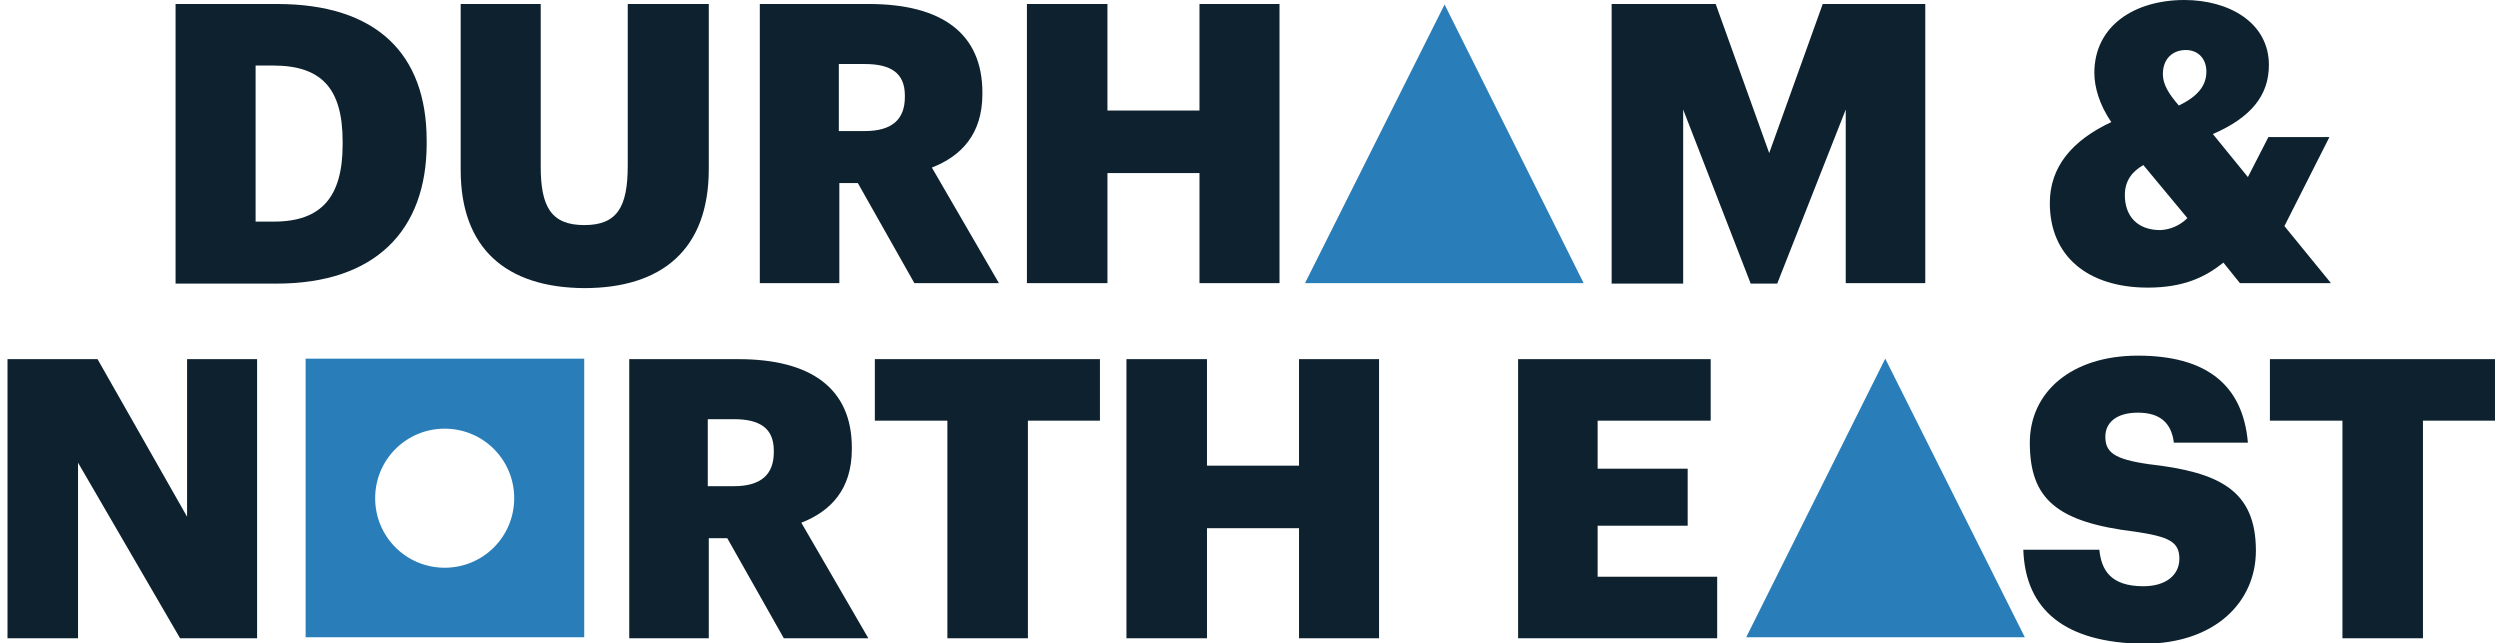<?xml version="1.0" encoding="utf-8"?>
<!-- Generator: Adobe Illustrator 23.0.2, SVG Export Plug-In . SVG Version: 6.00 Build 0)  -->
<svg version="1.1" id="Layer_1" xmlns="http://www.w3.org/2000/svg" xmlns:xlink="http://www.w3.org/1999/xlink" x="0px" y="0px"
	 viewBox="0 0 499.8 128.6" style="enable-background:new 0 0 499.8 128.6;" xml:space="preserve">
<style type="text/css">
	.st0{fill:#0D222E;}
	.st1{fill:#297EB9;}
</style>
<path class="st0" d="M35.1,0.8h20.3c19.8,0,29.9,9.9,29.9,27.3v0.6c0,17.4-10.3,28-30,28H35.1V0.8z M54.8,44.3
	c9.5,0,13.7-5,13.7-15.4v-0.6c0-10.6-4.2-15.2-13.9-15.2h-3.5v31.2H54.8z"/>
<path class="st0" d="M92.1,34V0.8h16v32.5c0,7.9,2,11.7,8.7,11.7c6.6,0,8.7-3.6,8.7-11.9V0.8h16.2v33c0,16.2-9.5,23.8-24.9,23.8
	C101.1,57.5,92.1,49.6,92.1,34z"/>
<path class="st0" d="M151.8,0.8h21.9c14.6,0,22.7,5.9,22.7,17.7v0.3c0,8-4.2,12.4-10.1,14.7l13.4,23.1h-16.9l-11.3-20h-3.7v20h-15.9
	V0.8z M172.9,26.2c5.4,0,8-2.3,8-6.8v-0.3c0-4.5-2.8-6.3-8-6.3h-5.2v13.4H172.9z"/>
<path class="st0" d="M205.3,0.8h16.1v21.3h18.4V0.8h16v55.8h-16v-22h-18.4v22h-16.1V0.8z"/>
<path class="st0" d="M322.2,0.8H343l10.7,29.8l10.7-29.8h20.5v55.8H369V21.9l-13.7,34.8H350l-13.5-34.8v34.8h-14.3V0.8z"/>
<path class="st0" d="M456.7,45.2l9.3,11.4h-18.2l-3.3-4.1c-3.5,2.8-7.8,5-15.1,5c-11.9,0-19.6-6.2-19.6-16.9
	c0-7.2,4.4-12.5,12.3-16.2c-2.4-3.4-3.4-7.1-3.4-9.8c0-9.5,8.1-14.6,18-14.6c8.9,0,16.9,4.5,16.9,13c0,6.1-3.6,10.5-11.2,13.8l7,8.6
	l4.1-8h12.2L456.7,45.2z M437.3,43.6l-8.8-10.6c-2.1,1.2-3.7,3-3.7,6c0,4.1,2.4,7,7.1,7C433.9,45.9,435.8,45.1,437.3,43.6z
	 M435.6,21.1c3.7-1.8,5.5-3.9,5.5-6.8c0-2.5-1.6-4.3-4.1-4.3c-2.7,0-4.6,1.8-4.6,4.8C432.4,16.9,433.6,18.8,435.6,21.1z"/>
<path class="st0" d="M1.5,71.8h18l17.9,31.5V71.8h14v55.8H36L15.6,92.5v35.1H1.5V71.8z"/>
<path class="st0" d="M125.7,71.8h21.9c14.6,0,22.7,5.9,22.7,17.7v0.3c0,8-4.2,12.4-10.1,14.7l13.4,23.1h-16.9l-11.3-20h-3.7v20
	h-15.9V71.8z M146.7,97.2c5.4,0,8-2.3,8-6.8v-0.3c0-4.5-2.8-6.3-8-6.3h-5.2v13.4H146.7z"/>
<path class="st0" d="M189.3,84.1h-14.4V71.8h45v12.3h-14.4v43.5h-16.1V84.1z"/>
<path class="st0" d="M225.2,71.8h16.1v21.3h18.4V71.8h16v55.8h-16v-22h-18.4v22h-16.1V71.8z"/>
<path class="st0" d="M303.4,71.8H342v12.3h-22.6v9.6h18v11.4h-18v10.2h23.9v12.3h-39.8V71.8z"/>
<path class="st0" d="M404.5,109.9h15.2c0.4,4,2.2,7.3,8.8,7.3c4.6,0,7.2-2.3,7.2-5.5c0-3.4-2.1-4.4-8.8-5.4
	c-15.8-1.9-21.1-6.6-21.1-17.8c0-10.1,8.3-17.4,21.6-17.4c13.4,0,21,5.6,22,17.4h-14.8c-0.5-4-2.8-6-7.2-6c-4.3,0-6.5,2-6.5,4.8
	c0,3.1,1.7,4.5,8.7,5.5c14.1,1.6,21.4,5.2,21.4,17.3c0,10.2-8.1,18.6-22.5,18.6C412.9,128.5,404.9,122,404.5,109.9z"/>
<path class="st0" d="M468.2,84.1h-14.4V71.8h45v12.3h-14.4v43.5h-16.1V84.1z"/>
<polygon class="st1" points="316.6,56.6 260.9,56.6 288.8,0.9 "/>
<polygon class="st1" points="404.8,127.4 349.1,127.4 376.9,71.7 "/>
<g>
	<path class="st1" d="M88.9,113.5c-7.7,0-13.9-6.2-13.9-13.9s6.2-13.9,13.9-13.9c7.7,0,13.9,6.2,13.9,13.9S96.6,113.5,88.9,113.5
		 M61.1,127.4h55.7V71.7H61.1V127.4z"/>
</g>
</svg>
